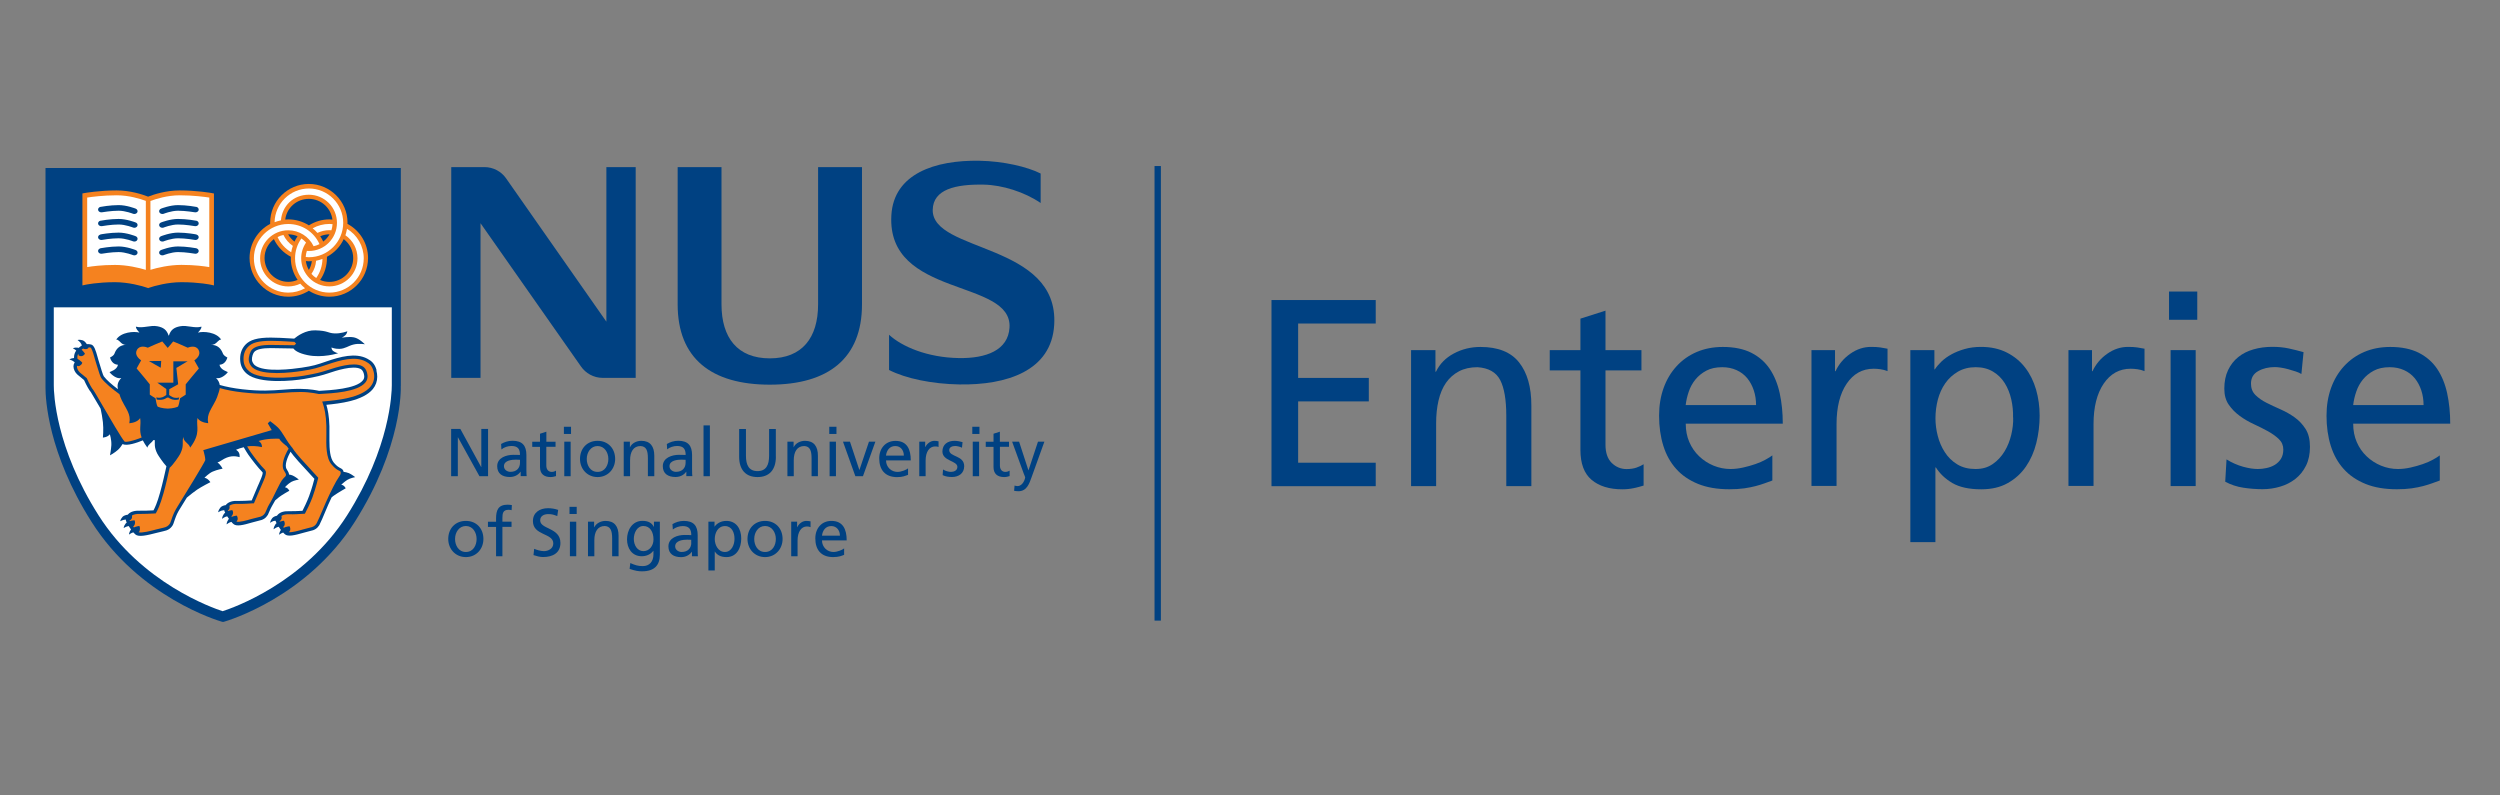 <svg width="286" height="91" viewBox="0 0 286 91" fill="none" xmlns="http://www.w3.org/2000/svg">
<rect x="0" y="0" width="286" height="91" fill="#808080" stroke="none"/>
<g clip-path="url(#clip0_5241_5450)">
<path d="M51.61 49.067H52.661L55.042 53.428H55.062V49.067H55.834V54.479H54.848L52.389 50.028H52.376V54.479H51.61V49.067Z" fill="#004182"/>
<path d="M57.365 51.416C57.657 51.169 58.099 51.02 58.507 51.02C59.24 51.02 59.487 51.364 59.487 52.045C59.202 52.032 58.994 52.032 58.715 52.032C57.962 52.032 56.879 52.344 56.879 53.33C56.879 54.193 57.476 54.569 58.326 54.569C58.994 54.569 59.383 54.206 59.552 53.966H59.565V54.472H60.253C60.233 54.355 60.22 54.154 60.22 53.7V52.065C60.22 50.988 59.766 50.423 58.63 50.423C58.124 50.423 57.69 50.579 57.326 50.793L57.365 51.41M59.487 52.941C59.487 53.531 59.111 53.979 58.391 53.979C58.053 53.979 57.651 53.752 57.651 53.33C57.651 52.642 58.624 52.584 59.026 52.584C59.182 52.584 59.331 52.603 59.487 52.603V52.941Z" fill="#004182"/>
<path d="M63.549 51.111H62.498V53.272C62.498 53.733 62.77 53.986 63.114 53.986C63.341 53.986 63.497 53.908 63.607 53.843V54.466C63.445 54.517 63.218 54.576 62.991 54.576C62.245 54.576 61.777 54.219 61.777 53.428V51.118H60.888V50.534H61.777V49.619L62.504 49.385V50.534H63.555V51.118" fill="#004182"/>
<path d="M64.509 49.645H65.326V48.821H64.509V49.645ZM64.554 54.479H65.281V50.527H64.554V54.479Z" fill="#004182"/>
<path d="M66.352 52.506C66.352 53.635 67.169 54.576 68.363 54.576C69.557 54.576 70.374 53.635 70.374 52.506C70.374 51.306 69.563 50.43 68.363 50.43C67.163 50.43 66.352 51.306 66.352 52.506ZM67.124 52.506C67.124 51.753 67.584 51.027 68.363 51.027C69.142 51.027 69.596 51.753 69.596 52.506C69.596 53.207 69.219 53.985 68.363 53.985C67.507 53.985 67.124 53.207 67.124 52.506Z" fill="#004182"/>
<path d="M71.354 50.527H72.061V51.156H72.074C72.295 50.702 72.82 50.43 73.365 50.43C74.391 50.43 74.851 51.072 74.851 52.13V54.478H74.118V52.428C74.118 51.513 73.923 51.066 73.281 51.027C72.457 51.027 72.081 51.688 72.081 52.655V54.478H71.354V50.527Z" fill="#004182"/>
<path d="M76.311 51.416C76.603 51.169 77.051 51.02 77.453 51.02C78.18 51.02 78.439 51.364 78.439 52.045C78.147 52.032 77.953 52.032 77.661 52.032C76.908 52.032 75.825 52.344 75.825 53.33C75.825 54.193 76.428 54.569 77.278 54.569C77.953 54.569 78.336 54.206 78.504 53.966H78.517V54.472H79.205C79.186 54.355 79.173 54.154 79.173 53.7V52.065C79.173 50.988 78.719 50.423 77.59 50.423C77.09 50.423 76.649 50.579 76.285 50.793L76.324 51.41M78.433 52.941C78.433 53.531 78.05 53.979 77.33 53.979C76.993 53.979 76.59 53.752 76.59 53.33C76.59 52.642 77.564 52.584 77.959 52.584C78.122 52.584 78.277 52.603 78.433 52.603V52.941Z" fill="#004182"/>
<path d="M81.21 48.665H80.483V54.479H81.21V48.665Z" fill="#004182"/>
<path d="M88.762 52.24C88.762 53.758 87.997 54.576 86.66 54.576C85.323 54.576 84.558 53.758 84.558 52.24V49.074H85.337V52.143C85.337 53.181 85.661 53.895 86.66 53.895C87.659 53.895 87.984 53.181 87.984 52.143V49.074H88.756V52.24" fill="#004182"/>
<path d="M90.08 50.527H90.787V51.156H90.8C91.014 50.702 91.546 50.43 92.091 50.43C93.116 50.43 93.57 51.072 93.57 52.13V54.478H92.844V52.428C92.844 51.513 92.642 51.066 92.013 51.027C91.183 51.027 90.806 51.688 90.806 52.655V54.478H90.08V50.527Z" fill="#004182"/>
<path d="M94.868 48.821H95.692V49.645H94.868V48.821ZM94.907 50.527H95.633V54.479H94.907V50.527Z" fill="#004182"/>
<path d="M98.722 54.479H97.853L96.438 50.527H97.236L98.307 53.758H98.32L99.41 50.527H100.143L98.722 54.479Z" fill="#004182"/>
<path d="M103.88 53.583C103.699 53.733 103.141 53.986 102.667 53.986C101.979 53.986 101.363 53.447 101.363 52.669H104.192C104.192 51.39 103.764 50.437 102.446 50.437C101.324 50.437 100.584 51.267 100.584 52.435C100.584 53.726 101.233 54.583 102.635 54.583C103.283 54.583 103.601 54.42 103.88 54.323V53.59M101.356 52.123C101.415 51.617 101.707 51.027 102.42 51.027C103.043 51.027 103.4 51.52 103.4 52.123H101.35H101.356Z" fill="#004182"/>
<path d="M105.158 50.527H105.84V51.137H105.859C106.054 50.728 106.476 50.43 106.891 50.43C107.098 50.43 107.215 50.456 107.371 50.488V51.137C107.241 51.078 107.092 51.072 106.975 51.072C106.32 51.072 105.892 51.688 105.892 52.688V54.478H105.165V50.527" fill="#004182"/>
<path d="M107.877 53.706C108.156 53.895 108.571 53.985 108.779 53.985C109.103 53.985 109.525 53.843 109.525 53.414C109.525 52.694 107.812 52.759 107.812 51.65C107.812 50.832 108.422 50.43 109.201 50.43C109.545 50.43 109.824 50.508 110.116 50.579L110.051 51.221C109.889 51.117 109.46 51.02 109.285 51.02C108.915 51.02 108.591 51.169 108.591 51.494C108.591 52.298 110.304 52.071 110.304 53.33C110.304 54.18 109.635 54.569 108.922 54.569C108.552 54.569 108.176 54.524 107.838 54.355L107.884 53.693" fill="#004182"/>
<path d="M111.231 48.821H112.049V49.645H111.231V48.821ZM111.283 50.527H112.01V54.479H111.283V50.527Z" fill="#004182"/>
<path d="M115.436 51.111H114.391V53.272C114.391 53.733 114.664 53.986 115.008 53.986C115.228 53.986 115.391 53.908 115.501 53.843V54.466C115.332 54.517 115.118 54.576 114.878 54.576C114.125 54.576 113.658 54.219 113.658 53.428V51.118H112.769V50.534H113.658V49.619L114.385 49.385V50.534H115.43V51.118" fill="#004182"/>
<path d="M116.065 55.549C116.156 55.575 116.279 55.608 116.403 55.608C117.052 55.608 117.279 54.712 117.279 54.635C117.279 54.544 117.181 54.349 117.129 54.213L115.786 50.527H116.584L117.649 53.797H117.662L118.745 50.527H119.478L118.025 54.563C117.759 55.316 117.467 56.198 116.513 56.198C116.279 56.198 116.143 56.166 116.013 56.146L116.065 55.556" fill="#004182"/>
<path d="M51.279 61.661C51.279 62.797 52.097 63.731 53.297 63.731C54.497 63.731 55.302 62.79 55.302 61.661C55.302 60.454 54.504 59.591 53.297 59.591C52.09 59.591 51.279 60.454 51.279 61.661ZM52.058 61.661C52.058 60.908 52.512 60.175 53.297 60.175C54.082 60.175 54.523 60.908 54.523 61.661C54.523 62.368 54.147 63.147 53.297 63.147C52.447 63.147 52.058 62.368 52.058 61.661Z" fill="#004182"/>
<path d="M56.749 60.279H55.821V59.689H56.749V59.325C56.749 58.365 56.995 57.736 58.072 57.736C58.254 57.736 58.41 57.762 58.559 57.781L58.527 58.365C58.442 58.339 58.306 58.32 58.176 58.32C57.547 58.32 57.476 58.722 57.476 59.261V59.682H58.52V60.273H57.476V63.634H56.749V60.273" fill="#004182"/>
<path d="M63.756 59.04C63.361 58.891 63.146 58.813 62.731 58.813C62.316 58.813 61.797 58.969 61.797 59.533C61.797 60.571 64.113 60.338 64.113 62.115C64.113 63.264 63.224 63.725 62.134 63.725C61.758 63.725 61.388 63.621 61.031 63.504L61.109 62.784C61.369 62.894 61.836 63.05 62.231 63.05C62.673 63.05 63.296 62.797 63.296 62.167C63.296 60.954 60.966 61.298 60.966 59.611C60.966 58.651 61.725 58.138 62.699 58.138C63.062 58.138 63.484 58.203 63.854 58.333L63.75 59.047" fill="#004182"/>
<path d="M65.151 57.982H65.975V58.8H65.151V57.982ZM65.197 59.682H65.924V63.634H65.197V59.682Z" fill="#004182"/>
<path d="M67.266 59.682H67.967V60.312H67.987C68.201 59.87 68.733 59.591 69.271 59.591C70.303 59.591 70.764 60.227 70.764 61.298V63.64H70.03V61.596C70.03 60.675 69.829 60.221 69.193 60.175C68.363 60.175 67.993 60.844 67.993 61.804V63.634H67.266V59.682Z" fill="#004182"/>
<path d="M75.487 59.682H74.812V60.273H74.799C74.585 59.844 74.196 59.585 73.495 59.585C72.308 59.585 71.731 60.675 71.731 61.694C71.731 62.712 72.288 63.634 73.417 63.634C73.924 63.634 74.43 63.433 74.735 63.017H74.754V63.413C74.754 64.244 74.3 64.763 73.534 64.763C73.002 64.763 72.665 64.659 72.107 64.412L72.029 65.081C72.665 65.301 73.028 65.36 73.45 65.36C74.864 65.36 75.487 64.659 75.487 63.465V59.682ZM73.606 63.05C72.924 63.05 72.509 62.394 72.509 61.648C72.509 60.974 72.872 60.175 73.606 60.175C74.384 60.175 74.76 60.883 74.76 61.707C74.76 62.446 74.287 63.05 73.606 63.05Z" fill="#004182"/>
<path d="M76.96 60.584C77.252 60.344 77.693 60.182 78.102 60.182C78.829 60.182 79.082 60.539 79.082 61.22C78.796 61.2 78.595 61.2 78.303 61.2C77.551 61.2 76.467 61.512 76.467 62.505C76.467 63.361 77.064 63.737 77.92 63.737C78.582 63.737 78.972 63.367 79.147 63.127H79.16V63.64H79.841C79.828 63.523 79.815 63.316 79.815 62.861V61.226C79.815 60.149 79.354 59.591 78.225 59.591C77.726 59.591 77.291 59.747 76.928 59.961L76.973 60.578M79.082 62.102C79.082 62.693 78.699 63.147 77.979 63.147C77.641 63.147 77.239 62.92 77.239 62.505C77.239 61.804 78.212 61.739 78.608 61.739C78.77 61.739 78.92 61.752 79.075 61.752V62.102H79.082Z" fill="#004182"/>
<path d="M81.041 65.262H81.768V63.095H81.781C82.008 63.458 82.404 63.731 83.105 63.731C84.292 63.731 84.798 62.68 84.798 61.596C84.798 60.513 84.234 59.591 83.098 59.591C82.397 59.591 81.95 59.955 81.755 60.24H81.742V59.682H81.041V65.262ZM84.026 61.648C84.032 62.271 83.708 63.147 82.929 63.147C82.151 63.147 81.768 62.329 81.768 61.674C81.768 60.934 82.151 60.182 82.936 60.182C83.721 60.182 84.039 60.941 84.026 61.648Z" fill="#004182"/>
<path d="M85.512 61.661C85.512 62.797 86.329 63.731 87.523 63.731C88.717 63.731 89.528 62.79 89.528 61.661C89.528 60.454 88.723 59.591 87.523 59.591C86.323 59.591 85.512 60.454 85.512 61.661ZM86.284 61.661C86.284 60.908 86.738 60.175 87.523 60.175C88.308 60.175 88.756 60.908 88.756 61.661C88.756 62.368 88.38 63.147 87.523 63.147C86.667 63.147 86.284 62.368 86.284 61.661Z" fill="#004182"/>
<path d="M90.508 59.682H91.189V60.305H91.209C91.403 59.883 91.819 59.591 92.24 59.591C92.454 59.591 92.565 59.617 92.727 59.643V60.305C92.591 60.247 92.441 60.227 92.318 60.227C91.663 60.227 91.241 60.844 91.241 61.843V63.64H90.514V59.689" fill="#004182"/>
<path d="M96.561 62.745C96.38 62.894 95.815 63.147 95.341 63.147C94.654 63.147 94.037 62.602 94.037 61.823H96.86C96.86 60.552 96.432 59.591 95.114 59.591C94.005 59.591 93.272 60.422 93.272 61.596C93.272 62.881 93.921 63.731 95.316 63.731C95.964 63.731 96.289 63.582 96.568 63.471V62.745M94.037 61.278C94.089 60.772 94.394 60.182 95.095 60.182C95.724 60.182 96.088 60.688 96.088 61.278H94.037Z" fill="#004182"/>
<path d="M101.7 38.29C103.18 39.659 106.106 40.905 109.687 40.963C112.815 41.015 115.332 40.075 115.488 37.473C115.825 31.854 101.415 34.105 101.973 24.619C102.245 19.876 106.969 18.3 112.043 18.39C114.794 18.436 117.538 19.085 119.05 19.85V23.224C117.214 21.965 114.657 21.161 112.536 21.122C109.311 21.064 106.748 21.654 106.703 24.009C106.625 28.927 121.159 27.747 120.601 37.155C120.296 42.449 115.138 44.071 109.752 43.98C106.651 43.929 103.621 43.306 101.707 42.326V38.29" fill="#004182"/>
<path d="M88.068 44.006C81.372 44.006 77.524 41.002 77.524 34.819V19.123H82.54V34.819C82.54 38.66 84.383 40.996 88.068 40.996C91.753 40.996 93.59 38.66 93.59 34.819V19.123H98.612V34.819C98.612 41.002 94.757 44.006 88.068 44.006Z" fill="#004182"/>
<path d="M69.369 19.117V36.798L57.871 20.369C57.326 19.61 56.431 19.117 55.425 19.117H51.623V43.228H54.971V25.534L66.455 41.911C66.994 42.696 67.909 43.228 68.941 43.228H72.723V19.117H69.382" fill="#004182"/>
<path d="M45.855 44.175V19.221H5.205V44.383C5.205 45.557 5.458 51.799 10.474 59.702C15.95 68.344 24.995 71.011 25.371 71.121L25.514 71.153L25.65 71.121C26.026 71.011 35.097 68.344 40.586 59.702C46.05 51.085 45.861 44.447 45.848 44.168" fill="#004182"/>
<path d="M39.71 58.949C34.779 66.722 26.61 69.551 25.468 69.921C24.339 69.551 16.197 66.722 11.272 58.949C6.334 51.176 6.153 44.941 6.153 44.091V35.156H44.823V44.078C44.823 44.947 44.642 51.176 39.71 58.949Z" fill="white"/>
<path d="M24.242 22.089C24.171 22.076 22.523 21.784 20.544 21.784C18.986 21.784 17.572 22.251 16.943 22.497C16.326 22.251 14.905 21.784 13.348 21.784C11.376 21.784 9.721 22.076 9.65 22.089L9.429 22.128V32.652L9.754 32.58C9.754 32.58 11.136 32.282 13.153 32.282C14.665 32.282 16.242 32.704 16.858 32.924L16.949 32.963L17.04 32.924C17.663 32.704 19.227 32.282 20.745 32.282C22.769 32.282 24.138 32.574 24.145 32.58L24.476 32.652V22.134L24.249 22.095" fill="#F5821F"/>
<path d="M16.69 22.984C16.06 22.751 14.769 22.342 13.355 22.342C11.823 22.342 10.48 22.523 9.974 22.601V30.556C10.5 30.465 11.635 30.309 13.16 30.309C14.516 30.309 15.885 30.627 16.683 30.874V22.991" fill="white"/>
<path d="M20.563 22.342C19.129 22.342 17.825 22.764 17.209 22.991V30.867C18.007 30.621 19.382 30.303 20.758 30.303C22.283 30.303 23.418 30.465 23.944 30.556V22.601C23.438 22.523 22.088 22.342 20.563 22.342Z" fill="white"/>
<path d="M11.479 23.666C11.285 23.717 11.175 23.899 11.233 24.068C11.298 24.236 11.505 24.327 11.7 24.282C11.707 24.282 12.719 24.107 13.575 24.107C14.354 24.107 15.236 24.457 15.243 24.464C15.431 24.522 15.645 24.438 15.716 24.275C15.788 24.113 15.69 23.925 15.502 23.86C15.457 23.847 14.49 23.464 13.575 23.464C12.602 23.464 11.518 23.659 11.473 23.672" fill="#004182"/>
<path d="M11.479 25.248C11.285 25.3 11.175 25.482 11.233 25.651C11.298 25.82 11.505 25.91 11.7 25.865C11.707 25.865 12.719 25.683 13.575 25.683C14.354 25.683 15.236 26.034 15.243 26.04C15.431 26.105 15.645 26.014 15.716 25.852C15.788 25.683 15.69 25.502 15.502 25.443C15.457 25.43 14.49 25.047 13.575 25.047C12.602 25.047 11.518 25.242 11.473 25.255" fill="#004182"/>
<path d="M11.479 26.832C11.285 26.884 11.175 27.066 11.233 27.228C11.298 27.396 11.505 27.494 11.7 27.442C11.707 27.435 12.719 27.26 13.575 27.26C14.354 27.26 15.236 27.61 15.243 27.617C15.431 27.675 15.645 27.598 15.716 27.429C15.788 27.26 15.69 27.078 15.502 27.014C15.457 27.001 14.49 26.611 13.575 26.611C12.602 26.611 11.518 26.806 11.473 26.825" fill="#004182"/>
<path d="M11.479 28.409C11.285 28.46 11.175 28.642 11.233 28.804C11.298 28.973 11.505 29.07 11.7 29.018C11.707 29.018 12.719 28.837 13.575 28.837C14.354 28.837 15.236 29.194 15.243 29.194C15.431 29.258 15.645 29.174 15.716 29.012C15.788 28.843 15.69 28.662 15.502 28.597C15.457 28.584 14.49 28.194 13.575 28.194C12.602 28.194 11.518 28.395 11.473 28.402" fill="#004182"/>
<path d="M22.471 23.666C22.666 23.717 22.776 23.899 22.718 24.068C22.653 24.236 22.451 24.327 22.257 24.282C22.244 24.282 21.232 24.107 20.369 24.107C19.59 24.107 18.714 24.457 18.708 24.464C18.513 24.522 18.299 24.438 18.227 24.275C18.156 24.113 18.253 23.925 18.442 23.86C18.487 23.847 19.454 23.464 20.369 23.464C21.348 23.464 22.425 23.659 22.471 23.672" fill="#004182"/>
<path d="M22.471 25.248C22.666 25.3 22.776 25.482 22.718 25.651C22.653 25.82 22.451 25.91 22.257 25.865C22.244 25.865 21.232 25.683 20.369 25.683C19.59 25.683 18.714 26.034 18.708 26.04C18.513 26.105 18.299 26.014 18.227 25.852C18.156 25.683 18.253 25.502 18.442 25.443C18.487 25.43 19.454 25.047 20.369 25.047C21.348 25.047 22.425 25.242 22.471 25.255" fill="#004182"/>
<path d="M22.471 26.832C22.666 26.884 22.776 27.066 22.718 27.228C22.653 27.396 22.451 27.494 22.257 27.442C22.244 27.435 21.232 27.26 20.369 27.26C19.59 27.26 18.714 27.61 18.708 27.617C18.513 27.675 18.299 27.598 18.227 27.429C18.156 27.26 18.253 27.078 18.442 27.014C18.487 27.001 19.454 26.611 20.369 26.611C21.348 26.611 22.425 26.806 22.471 26.825" fill="#004182"/>
<path d="M22.471 28.409C22.666 28.46 22.776 28.642 22.718 28.804C22.653 28.973 22.451 29.07 22.257 29.018C22.244 29.018 21.232 28.837 20.369 28.837C19.59 28.837 18.714 29.194 18.708 29.194C18.513 29.258 18.299 29.174 18.227 29.012C18.156 28.843 18.253 28.662 18.442 28.597C18.487 28.584 19.454 28.194 20.369 28.194C21.348 28.194 22.425 28.395 22.471 28.402" fill="#004182"/>
<path d="M43.078 42.339C42.877 41.612 42.507 41.288 42.02 41.035C40.671 40.315 38.912 40.814 37.368 41.34C36.2 41.742 35.85 41.859 34.526 42.06C33.534 42.209 30.192 42.644 29.141 41.775C28.992 41.651 28.836 41.372 28.823 41.197C28.791 40.827 28.959 40.399 29.083 40.263C29.355 39.964 29.971 39.822 30.984 39.822L33.559 39.867C33.722 40.081 34.137 40.412 35.182 40.626C36.856 40.989 38.685 40.412 38.685 40.412C38.685 40.412 38.387 40.354 38.127 40.159C37.9 39.997 37.926 39.75 37.926 39.75C37.926 39.75 38.289 39.925 38.828 39.912C39.496 39.893 39.808 39.575 40.424 39.419C41.047 39.257 41.741 39.387 41.741 39.387C41.741 39.387 41.112 38.718 40.489 38.595C39.86 38.478 39.081 38.641 39.081 38.641C39.081 38.641 39.276 38.556 39.516 38.342C39.697 38.173 39.736 37.895 39.736 37.895C39.736 37.895 38.99 38.187 38.238 38.141C37.478 38.102 37.537 37.83 36.071 37.791C34.961 37.758 34.04 38.42 33.657 38.738C32.469 38.66 31.535 38.621 30.977 38.621C29.465 38.621 28.596 38.868 28.057 39.452C27.616 39.938 27.415 40.561 27.486 41.314C27.538 41.904 27.798 42.397 28.265 42.78C29.68 43.942 33.462 43.585 34.805 43.351C36.304 43.085 36.745 42.968 37.621 42.683L37.673 42.663C38.342 42.436 40.392 41.755 41.248 42.209C41.423 42.3 41.54 42.475 41.618 42.741C41.644 42.858 41.67 42.968 41.67 43.066C41.67 43.247 41.618 43.39 41.501 43.526C40.723 44.487 37.783 44.642 36.505 44.714C36.369 44.681 35.513 44.493 34.384 44.487C33.624 44.48 32.982 44.526 32.32 44.584C31.094 44.675 29.829 44.772 27.72 44.532C26.74 44.422 25.825 44.24 25.138 44.039C25.105 43.773 24.982 43.526 24.722 43.241C25.229 43.403 25.884 42.845 26.066 42.566C26.066 42.54 25.17 42.3 25.118 41.723C25.118 41.71 25.754 41.775 26.014 40.905C25.384 40.561 25.579 40.438 25.274 40.01C25.014 39.627 24.619 39.445 24.138 39.458C24.333 39.432 24.346 39.458 24.567 39.354C24.833 39.212 25.034 38.829 25.3 38.848C24.748 37.985 23.269 37.875 22.646 38.05C22.808 37.862 23.048 37.635 23.048 37.369C22.231 37.596 21.426 37.168 20.609 37.324C19.921 37.453 19.532 37.726 19.324 38.381H19.285C19.071 37.726 18.682 37.453 18 37.324C17.176 37.168 16.365 37.596 15.548 37.369C15.548 37.635 15.801 37.862 15.95 38.05C15.34 37.875 13.854 37.985 13.296 38.848C13.575 38.829 13.764 39.212 14.036 39.354C14.283 39.478 14.328 39.452 14.458 39.458C13.978 39.445 13.595 39.633 13.322 40.01C13.017 40.444 13.219 40.568 12.583 40.905C12.842 41.775 13.485 41.71 13.485 41.723C13.433 42.307 12.537 42.547 12.531 42.566C12.719 42.845 13.374 43.403 13.874 43.241C13.459 43.695 13.394 44.052 13.485 44.519C12.836 44.032 12.206 43.494 11.869 43.046C11.785 42.929 11.532 42.093 11.369 41.547L11.233 41.1L11.168 40.86C10.961 40.12 10.779 39.497 10.428 39.413C10.247 39.367 10.078 39.354 9.929 39.367C9.812 39.186 9.65 38.998 9.455 38.933C9.066 38.816 8.878 38.9 8.878 38.9C8.878 38.9 9.196 39.121 9.3 39.354C9.332 39.419 9.345 39.471 9.364 39.523C9.293 39.569 9.235 39.607 9.176 39.653L9.15 39.672C9.111 39.705 9.053 39.75 8.995 39.802C8.969 39.789 8.943 39.783 8.917 39.776C8.508 39.724 8.339 39.847 8.339 39.847C8.339 39.847 8.553 39.951 8.722 40.101C8.586 40.295 8.469 40.548 8.469 40.86C8.469 40.892 8.469 40.925 8.469 40.957C8.086 40.989 7.937 41.126 7.937 41.126C7.937 41.126 8.313 41.23 8.495 41.405C8.514 41.431 8.534 41.45 8.553 41.47C8.534 41.489 8.521 41.502 8.521 41.502C8.443 41.632 8.404 41.768 8.404 41.911C8.404 42.248 8.592 42.618 8.858 42.852C8.858 42.852 9.546 43.429 9.617 43.481C9.896 44.097 10.195 44.636 10.396 44.863C10.454 44.941 10.883 45.674 11.33 46.446C11.395 46.55 11.46 46.654 11.512 46.758C11.616 47.231 11.72 47.822 11.772 48.289C11.863 49.126 11.772 50.06 11.772 50.06C11.772 50.06 12.31 50.028 12.563 49.684C12.563 49.677 12.764 50.261 12.738 50.923C12.712 51.41 12.583 52.091 12.583 52.091C12.583 52.091 13.108 51.812 13.504 51.455C13.705 51.273 13.913 50.988 14.03 50.793C14.471 51.072 15.717 50.638 16.339 50.378C16.463 50.625 16.631 50.897 16.858 51.209C16.949 50.839 17.358 50.651 17.54 50.352H17.709C17.728 50.761 17.611 51.144 18 51.909C18.111 52.123 18.649 52.928 19.039 53.343C18.889 54.031 18.604 55.303 18.318 56.334C17.988 57.522 17.715 58.106 17.559 58.385C17.118 58.411 16.3 58.437 16.041 58.424C15.418 58.398 14.957 58.521 14.678 58.813C14.652 58.833 14.639 58.858 14.627 58.878C14.406 58.91 14.159 58.982 14.023 59.124C13.757 59.429 13.751 59.63 13.751 59.63C13.751 59.63 14.095 59.442 14.348 59.442H14.399V59.501C14.399 59.559 14.438 59.657 14.497 59.773C14.451 59.806 14.419 59.838 14.386 59.877C14.133 60.202 14.153 60.409 14.153 60.409C14.153 60.409 14.471 60.202 14.73 60.182C14.802 60.312 14.893 60.435 14.99 60.565C14.983 60.578 14.97 60.591 14.957 60.61C14.737 60.948 14.763 61.155 14.763 61.155C14.763 61.155 15.016 60.961 15.249 60.902C15.327 60.987 15.412 61.071 15.489 61.142C15.866 61.467 16.787 61.253 17.962 60.948L18.688 60.773C19.201 60.675 19.519 60.474 19.759 60.085C19.817 59.994 19.863 59.845 19.941 59.611L20.012 59.403C20.174 58.949 20.297 58.657 20.622 58.145C20.635 58.125 20.946 57.619 21.374 56.925C21.757 56.607 22.218 56.237 22.549 56.017C23.055 55.673 24.067 55.16 24.067 55.16C24.067 55.16 23.795 54.719 23.392 54.66C23.386 54.66 23.905 54.128 24.34 53.947C24.833 53.733 25.462 53.616 25.462 53.616C25.462 53.616 25.235 53.142 24.878 52.909C25.034 52.863 25.17 52.779 25.339 52.669C26.189 52.111 26.812 52.13 27.415 52.299C27.434 51.909 27.337 51.676 27.006 51.449C27.292 51.338 27.577 51.228 27.882 51.163C28.077 51.494 28.297 51.864 28.401 52.007C28.843 52.63 29.504 53.486 30.036 54.031C30.043 54.038 30.056 54.063 30.056 54.102C30.056 54.323 29.783 54.946 29.628 55.303L29.491 55.608C29.491 55.608 28.953 56.873 28.797 57.249C28.479 57.269 27.571 57.321 27.253 57.308C26.649 57.269 26.202 57.398 25.916 57.678C25.884 57.717 25.858 57.749 25.825 57.788C25.598 57.814 25.332 57.905 25.203 58.08C24.95 58.398 24.962 58.605 24.962 58.605C24.962 58.605 25.287 58.391 25.54 58.378C25.579 58.372 25.618 58.372 25.657 58.378C25.663 58.45 25.702 58.541 25.761 58.657C25.696 58.703 25.644 58.748 25.605 58.806C25.384 59.15 25.41 59.352 25.41 59.352C25.41 59.352 25.722 59.105 25.975 59.072C25.981 59.072 25.994 59.072 25.994 59.072C26.059 59.163 26.124 59.261 26.189 59.352C26.163 59.377 26.143 59.403 26.124 59.436C25.897 59.773 25.929 59.987 25.929 59.987C25.929 59.987 26.221 59.747 26.474 59.702C26.546 59.799 26.623 59.877 26.701 59.942C27.052 60.26 27.824 60.072 28.855 59.767L29.595 59.572C30.095 59.481 30.406 59.28 30.64 58.904L30.828 58.482C30.925 58.268 31.023 58.028 31.107 57.905C31.23 57.71 31.347 57.496 31.483 57.243C31.658 57.094 31.814 56.957 31.931 56.867C32.262 56.607 33.099 56.14 33.099 56.14C33.099 56.14 32.937 55.783 32.593 55.744C32.593 55.744 32.924 55.361 33.326 55.128C33.624 54.959 34.189 54.862 34.189 54.862C34.189 54.862 33.793 54.537 33.488 54.401C33.371 54.343 33.216 54.31 33.066 54.284C33.053 54.115 32.963 53.921 32.794 53.668C32.495 53.207 32.93 52.234 33.235 51.676C33.391 51.896 33.67 52.26 34.137 52.779C34.137 52.779 35.629 54.414 35.967 54.777C35.902 55.043 35.688 55.861 35.357 56.763C35.117 57.411 34.773 58.099 34.604 58.437C34.241 58.456 33.423 58.495 33.125 58.482C32.521 58.45 32.074 58.579 31.795 58.865C31.749 58.91 31.717 58.956 31.678 59.001C31.477 59.04 31.25 59.137 31.139 59.28C30.886 59.611 30.906 59.819 30.906 59.819C30.906 59.819 31.152 59.585 31.483 59.579H31.529C31.542 59.644 31.581 59.747 31.639 59.851C31.581 59.89 31.529 59.942 31.496 60.007C31.276 60.351 31.302 60.552 31.302 60.552C31.302 60.552 31.6 60.312 31.86 60.266H31.886C31.963 60.383 32.048 60.506 32.132 60.623C31.905 60.961 31.937 61.175 31.937 61.175C31.937 61.175 32.164 60.993 32.392 60.922C32.456 60.993 32.528 61.058 32.58 61.11C32.937 61.428 33.702 61.24 34.747 60.941L35.48 60.746C35.98 60.656 36.291 60.455 36.525 60.085C36.622 59.922 37.089 58.858 37.206 58.547C37.433 57.989 37.686 57.431 37.933 56.905C38.056 56.802 38.173 56.704 38.27 56.646C38.672 56.36 39.548 55.861 39.548 55.861C39.548 55.861 39.373 55.478 39.036 55.459C39.036 55.459 39.38 55.121 39.73 54.901C40.054 54.693 40.632 54.583 40.632 54.583C40.632 54.583 40.21 54.252 39.912 54.128C39.736 54.05 39.483 54.005 39.308 53.979C39.256 53.733 39.133 53.648 38.945 53.551C38.783 53.467 38.549 53.35 38.199 52.941C37.751 52.409 37.686 51.397 37.686 50.391V48.763C37.66 47.621 37.492 46.829 37.336 46.31C38.815 46.167 41.54 45.869 42.656 44.506C42.987 44.097 43.156 43.617 43.156 43.098C43.156 42.865 43.123 42.624 43.059 42.378" fill="#004182"/>
<path d="M20.174 42.092C20.174 42.151 20.382 43.961 20.382 43.961C20.382 43.961 19.408 44.493 19.363 44.525C19.363 44.577 19.35 45.148 19.35 45.187C19.395 45.22 19.571 45.356 19.752 45.434C20.077 45.577 20.414 45.492 20.421 45.486L20.505 45.466L20.433 45.719H20.401C20.401 45.719 20.018 45.791 19.713 45.7C19.447 45.615 19.305 45.512 19.279 45.486H19.11C19.077 45.512 18.928 45.622 18.669 45.7C18.357 45.784 17.987 45.719 17.974 45.719H17.942L17.871 45.46L17.955 45.479C17.955 45.479 18.286 45.563 18.623 45.427C18.805 45.349 18.987 45.213 19.026 45.181C19.026 45.135 19.026 44.551 19.026 44.506C18.987 44.48 17.994 43.779 17.994 43.779C17.994 43.779 19.739 43.779 19.83 43.779V41.333H21.284L21.465 41.32C21.465 41.32 20.219 42.06 20.174 42.092ZM17.04 41.307L18.39 41.294H18.442L18.39 42.073L17.04 41.307ZM22.231 41.229C22.471 41.061 23.022 40.6 22.724 40.042C22.413 39.452 21.692 39.691 21.472 39.776C21.439 39.75 19.837 39.056 19.811 39.062C19.83 39.056 19.188 39.802 19.188 39.802C19.188 39.802 18.552 39.049 18.565 39.062C18.545 39.056 16.943 39.75 16.91 39.776C16.696 39.685 15.976 39.452 15.658 40.042C15.36 40.6 15.918 41.061 16.145 41.229C16.145 41.229 15.619 42.164 15.632 42.151C15.639 42.138 17.144 43.967 17.137 43.967C17.144 43.967 17.137 45.148 17.137 45.148C17.137 45.148 17.734 45.544 17.786 45.563C17.877 46.011 17.903 46.238 18.013 46.491C18.046 46.563 18.617 46.731 19.175 46.744H19.214C19.778 46.731 20.343 46.569 20.375 46.491C20.485 46.245 20.511 46.011 20.602 45.563C20.648 45.544 21.245 45.148 21.245 45.148V43.967C21.245 43.967 22.737 42.138 22.75 42.151C22.756 42.157 22.237 41.236 22.237 41.236L22.231 41.229Z" fill="#F5821F"/>
<path d="M32.417 54.731C32.619 54.543 32.716 54.453 32.716 54.323C32.716 54.212 32.645 54.076 32.502 53.849C32.385 53.674 32.346 53.466 32.346 53.246C32.346 52.519 32.826 51.637 33.021 51.325C32.969 51.254 32.891 51.15 32.794 51.027C32.742 50.988 32.696 50.955 32.67 50.942C32.547 50.845 32.229 50.585 32.028 50.326C32.002 50.287 31.97 50.235 31.95 50.19C31.535 50.183 30.575 50.144 29.582 50.449C29.881 50.624 29.965 50.852 29.971 51.15C29.323 51.007 28.771 51.001 28.271 51.066C28.447 51.364 28.622 51.656 28.713 51.773C29.141 52.383 29.783 53.226 30.309 53.739C30.38 53.83 30.425 53.933 30.425 54.07C30.425 54.394 30.224 54.848 29.971 55.426L29.835 55.737L29.05 57.58H28.933C28.881 57.593 27.642 57.664 27.233 57.645C26.792 57.619 26.455 57.697 26.241 57.859C26.267 57.937 26.286 58.053 26.253 58.157C26.215 58.294 26.124 58.365 26.059 58.404C26.072 58.417 26.072 58.443 26.091 58.456C26.331 58.378 26.571 58.358 26.571 58.358C26.571 58.358 26.708 58.534 26.649 58.761C26.61 58.929 26.532 59.014 26.468 59.059C26.481 59.079 26.5 59.111 26.52 59.124C26.792 59.014 27.09 58.988 27.09 58.988C27.09 58.988 27.233 59.202 27.188 59.429C27.155 59.559 27.097 59.624 27.045 59.669C27.369 59.779 28.232 59.526 28.765 59.371L29.537 59.176C29.939 59.105 30.16 58.962 30.328 58.683L30.503 58.307C30.601 58.08 30.704 57.826 30.808 57.677C31.042 57.307 31.314 56.749 31.567 56.224C31.905 55.536 32.203 54.933 32.417 54.738" fill="#F5821F"/>
<path d="M17.637 49.963V49.982H17.643C17.643 49.982 17.637 49.976 17.637 49.963Z" fill="#F5821F"/>
<path d="M16.035 47.828C15.794 48.185 15.36 48.36 14.795 48.425C14.899 47.873 14.808 47.478 14.601 47.036C14.419 46.647 13.926 45.875 13.777 45.434C13.738 45.304 13.692 45.2 13.66 45.09C12.875 44.519 12.018 43.825 11.59 43.254C11.486 43.124 11.33 42.631 11.025 41.638L10.889 41.19L10.818 40.944C10.617 40.211 10.461 39.815 10.357 39.763C10.279 39.743 10.214 39.737 10.143 39.73C10.143 39.73 10.111 39.958 9.728 39.938C9.643 39.938 9.566 39.906 9.514 39.873C9.475 39.893 9.449 39.912 9.416 39.938L9.39 39.958C9.39 39.958 9.351 39.99 9.338 40.01C9.559 40.204 9.715 40.457 9.715 40.457C9.715 40.457 9.63 40.691 9.345 40.743C9.137 40.782 8.982 40.639 8.982 40.639C8.982 40.639 8.982 40.561 8.949 40.464C8.865 40.632 8.819 40.827 8.871 41.061C9.163 41.21 9.41 41.482 9.41 41.482C9.41 41.482 9.403 41.696 9.105 41.852C8.988 41.911 8.871 41.878 8.806 41.846C8.768 42.06 8.891 42.378 9.118 42.598L9.929 43.267L9.948 43.306C10.201 43.889 10.506 44.434 10.682 44.629C10.746 44.707 10.986 45.116 11.661 46.277C12.55 47.809 13.9 50.125 14.244 50.508C14.38 50.631 15.288 50.423 16.203 50.053C15.879 49.158 16.164 48.606 16.035 47.841" fill="#F5821F"/>
<path d="M42.721 42.436C42.552 41.833 42.273 41.593 41.845 41.359C40.632 40.71 38.958 41.19 37.485 41.69C36.233 42.112 35.889 42.228 34.585 42.43C33.261 42.637 30.049 43.007 28.907 42.06C28.674 41.872 28.479 41.508 28.46 41.229C28.427 40.775 28.615 40.23 28.816 40.009C29.167 39.627 29.835 39.458 30.99 39.458C30.99 39.458 32.722 39.49 33.676 39.497L33.877 39.315L33.683 39.108C32.482 39.03 31.548 38.991 31.003 38.991C29.602 38.991 28.816 39.198 28.356 39.698C27.979 40.1 27.817 40.632 27.869 41.281C27.908 41.768 28.129 42.17 28.518 42.488C29.718 43.481 33.242 43.247 34.76 42.981C36.233 42.721 36.667 42.605 37.517 42.326L37.569 42.313C38.361 42.053 40.437 41.359 41.436 41.885C41.709 42.021 41.891 42.274 41.988 42.637C42.111 43.085 42.046 43.448 41.8 43.753C40.911 44.843 38.056 44.999 36.518 45.077H36.46C36.46 45.077 35.558 44.85 34.396 44.843C33.657 44.843 33.027 44.889 32.366 44.941C31.126 45.031 29.835 45.129 27.694 44.882C26.747 44.778 25.845 44.603 25.144 44.395C25.099 44.688 24.982 45.012 24.839 45.427C24.696 45.862 24.197 46.634 24.015 47.03C23.807 47.471 23.71 47.86 23.82 48.418C23.256 48.353 22.821 48.178 22.588 47.821C22.419 48.879 23.016 49.515 21.757 51.208C21.634 50.696 20.927 50.54 20.991 49.956C20.764 50.559 21.121 50.91 20.622 51.909C20.498 52.162 19.791 53.2 19.408 53.512C19.253 54.219 18.987 55.432 18.701 56.438C18.318 57.8 18.007 58.41 17.858 58.657L17.806 58.741H17.708C17.306 58.767 16.359 58.8 16.054 58.793C15.639 58.774 15.308 58.839 15.094 58.975C15.113 59.079 15.12 59.221 15.061 59.332C14.983 59.462 14.879 59.52 14.821 59.533C14.828 59.559 14.841 59.585 14.854 59.611C15.126 59.533 15.399 59.526 15.399 59.526C15.399 59.526 15.509 59.76 15.399 60.032C15.347 60.149 15.282 60.195 15.236 60.227C15.262 60.26 15.288 60.305 15.314 60.337C15.6 60.214 15.937 60.169 15.937 60.169C15.937 60.169 16.067 60.344 15.982 60.694C15.957 60.805 15.898 60.856 15.846 60.889C16.223 61.006 17.293 60.727 17.884 60.565L18.643 60.383C19.052 60.305 19.285 60.156 19.46 59.864C19.493 59.805 19.558 59.617 19.61 59.462L19.681 59.247C19.849 58.78 19.992 58.456 20.33 57.911C21.108 56.672 23.392 52.941 23.483 52.642V52.584C23.483 52.383 23.386 51.948 23.308 51.669L23.256 51.494C23.256 51.494 30.659 49.333 31.087 49.203C30.938 48.944 30.633 48.425 30.633 48.425L30.899 48.178C30.899 48.178 31.496 48.613 31.808 48.918C32.08 49.19 32.346 49.619 32.625 50.066L32.768 50.3C33.086 50.806 33.397 51.176 33.397 51.182H33.41L33.423 51.202C33.423 51.202 33.67 51.643 34.448 52.506L36.408 54.654L36.388 54.745C36.388 54.745 36.148 55.763 35.752 56.866C35.48 57.599 35.084 58.378 34.922 58.683L34.87 58.774H34.773C34.39 58.8 33.482 58.858 33.144 58.832C32.729 58.813 32.404 58.877 32.197 59.02C32.223 59.118 32.249 59.267 32.19 59.39C32.132 59.52 32.035 59.591 31.976 59.624C31.989 59.63 32.002 59.656 32.009 59.676C32.249 59.598 32.482 59.572 32.482 59.572C32.482 59.572 32.612 59.766 32.567 60.007C32.534 60.169 32.456 60.247 32.392 60.279C32.417 60.312 32.437 60.344 32.463 60.376C32.748 60.24 33.118 60.201 33.118 60.201C33.118 60.201 33.248 60.37 33.203 60.629C33.183 60.753 33.099 60.831 33.034 60.882C33.417 60.928 34.176 60.707 34.669 60.565L35.435 60.363C35.83 60.292 36.057 60.156 36.226 59.864C36.304 59.74 36.726 58.767 36.888 58.384C37.355 57.242 38.036 55.809 38.478 55.036L38.724 54.647C38.867 54.426 38.997 54.238 38.977 54.109C38.971 53.933 38.958 53.927 38.795 53.849C38.607 53.758 38.328 53.609 37.939 53.142C37.29 52.396 37.31 50.949 37.336 49.684V48.73C37.303 47.471 37.102 46.641 36.933 46.16L36.862 45.933L37.096 45.914C38.465 45.791 41.319 45.538 42.39 44.227C42.799 43.727 42.909 43.104 42.721 42.423" fill="#F5821F"/>
<path d="M35.337 27.714C35.493 27.928 35.629 28.156 35.739 28.409C35.603 28.422 35.473 28.435 35.337 28.435C35.201 28.435 35.071 28.422 34.941 28.409C35.039 28.156 35.175 27.928 35.337 27.714Z" fill="white"/>
<path d="M33.683 27.636C33.391 27.409 33.144 27.13 32.963 26.806H32.976C33.352 26.806 33.709 26.884 34.04 27.026C33.903 27.221 33.793 27.428 33.683 27.643M31.334 27.357C31.743 28.227 32.418 28.927 33.274 29.375C33.274 29.427 33.268 29.472 33.268 29.518C33.268 30.446 33.559 31.308 34.046 32.016C33.709 32.165 33.358 32.243 32.982 32.243C31.477 32.243 30.264 31.017 30.264 29.518C30.264 28.635 30.685 27.85 31.34 27.351M37.686 26.806H37.699C37.517 27.13 37.271 27.409 36.979 27.636C36.875 27.422 36.765 27.214 36.635 27.026C36.966 26.884 37.323 26.806 37.693 26.806M32.976 25.099C32.859 25.099 32.748 25.106 32.632 25.119C32.8 23.769 33.936 22.75 35.331 22.75C36.726 22.75 37.861 23.788 38.03 25.125L37.686 25.099C36.843 25.099 36.045 25.339 35.337 25.78C34.65 25.346 33.839 25.099 32.976 25.099ZM37.394 29.381C38.238 28.934 38.919 28.227 39.321 27.357C40.002 27.87 40.405 28.655 40.405 29.524C40.405 31.023 39.185 32.249 37.686 32.249C37.31 32.249 36.947 32.172 36.622 32.029C37.135 31.289 37.401 30.433 37.401 29.524V29.381H37.394ZM34.993 29.868L35.337 29.894C35.448 29.894 35.558 29.888 35.675 29.875C35.629 30.232 35.513 30.575 35.337 30.887C35.162 30.582 35.039 30.238 34.993 29.868ZM39.749 25.612C39.749 25.56 39.756 25.514 39.756 25.469C39.756 23.029 37.764 21.044 35.331 21.044C32.898 21.044 30.906 23.029 30.906 25.469V25.612C29.511 26.358 28.55 27.824 28.55 29.518C28.55 31.957 30.536 33.943 32.976 33.943C33.819 33.943 34.624 33.709 35.331 33.261C36.019 33.69 36.817 33.943 37.686 33.943C40.126 33.943 42.105 31.957 42.105 29.518C42.105 27.883 41.183 26.364 39.749 25.612Z" fill="#F5821F"/>
<path d="M36.168 29.829C36.421 29.777 36.661 29.706 36.888 29.622C36.875 30.413 36.628 31.166 36.174 31.808C35.973 31.672 35.791 31.516 35.629 31.334C35.941 30.887 36.122 30.368 36.161 29.829" fill="white"/>
<path d="M35.337 21.563C37.504 21.563 39.263 23.328 39.263 25.495C39.263 27.662 37.504 29.427 35.337 29.427L34.974 29.401C34.987 29.161 35.026 28.927 35.104 28.7L35.337 28.713C37.115 28.713 38.549 27.273 38.549 25.495C38.549 23.717 37.115 22.277 35.337 22.277C33.559 22.277 32.281 23.548 32.139 25.209C31.892 25.261 31.645 25.333 31.412 25.417C31.457 23.289 33.203 21.563 35.344 21.563" fill="white"/>
<path d="M37.686 25.619L38.043 25.645C38.03 25.885 37.984 26.118 37.913 26.345L37.686 26.332C37.206 26.332 36.745 26.443 36.31 26.644C36.148 26.456 35.967 26.274 35.765 26.118C36.349 25.794 37.011 25.619 37.686 25.619Z" fill="white"/>
<path d="M32.975 33.476C30.815 33.476 29.044 31.718 29.044 29.55C29.044 27.383 30.808 25.625 32.975 25.625C34.533 25.625 35.915 26.52 36.55 27.928C36.343 28.039 36.109 28.116 35.876 28.168C35.344 27.059 34.221 26.345 32.975 26.345C31.204 26.345 29.757 27.786 29.757 29.557C29.757 31.328 31.204 32.769 32.975 32.769C33.456 32.769 33.923 32.658 34.351 32.457C34.526 32.645 34.701 32.821 34.896 32.976C34.312 33.301 33.65 33.476 32.975 33.476Z" fill="white"/>
<path d="M32.424 26.877C32.664 27.377 33.04 27.818 33.501 28.129C33.41 28.369 33.358 28.616 33.313 28.862C32.632 28.454 32.08 27.844 31.756 27.117C31.97 27.007 32.19 26.922 32.424 26.877Z" fill="white"/>
<path d="M37.686 33.476C35.519 33.476 33.754 31.717 33.754 29.55C33.754 28.726 34.007 27.941 34.481 27.279C34.675 27.416 34.857 27.571 35.013 27.753C34.65 28.285 34.455 28.901 34.455 29.55C34.455 31.322 35.902 32.762 37.68 32.762C39.457 32.762 40.898 31.322 40.898 29.55C40.898 28.48 40.379 27.513 39.516 26.916C39.594 26.682 39.652 26.429 39.697 26.176C40.872 26.877 41.612 28.168 41.612 29.55C41.612 31.717 39.853 33.476 37.686 33.476Z" fill="white"/>
<path d="M132.805 18.994H132.079V70.998H132.805V18.994Z" fill="#004182"/>
<path d="M145.458 34.325H157.383V37.011H148.507V43.234H156.592V45.92H148.507V52.934H157.383V55.62H145.458V34.332V34.325Z" fill="#004182"/>
<path d="M161.439 40.055H164.216V42.527H164.274C164.702 41.631 165.383 40.937 166.318 40.438C167.252 39.938 168.271 39.691 169.367 39.691C171.379 39.691 172.852 40.282 173.786 41.463C174.72 42.644 175.187 44.279 175.187 46.374V55.614H172.319V47.562C172.319 45.732 172.086 44.37 171.619 43.474C171.152 42.579 170.289 42.092 169.023 42.008C168.212 42.008 167.505 42.163 166.902 42.481C166.305 42.799 165.812 43.234 165.422 43.792C165.033 44.35 164.754 45.025 164.566 45.823C164.384 46.614 164.293 47.477 164.293 48.418V55.614H161.426V40.061L161.439 40.055Z" fill="#004182"/>
<path d="M187.781 42.377H183.668V50.883C183.668 51.798 183.908 52.493 184.381 52.96C184.861 53.427 185.426 53.661 186.075 53.661C186.522 53.661 186.905 53.602 187.217 53.492C187.535 53.382 187.801 53.252 188.028 53.109V55.549C187.703 55.653 187.334 55.75 186.912 55.841C186.497 55.931 186.055 55.977 185.588 55.977C184.102 55.977 182.934 55.614 182.078 54.893C181.221 54.173 180.8 53.025 180.8 51.461V42.371H177.29V40.054H180.8V36.453L183.668 35.539V40.054H187.781V42.371V42.377Z" fill="#004182"/>
<path d="M202.757 54.971C202.471 55.075 202.179 55.179 201.874 55.289C201.569 55.4 201.225 55.51 200.849 55.607C200.473 55.705 200.038 55.795 199.538 55.867C199.039 55.938 198.474 55.971 197.845 55.971C196.463 55.971 195.269 55.77 194.263 55.361C193.258 54.952 192.421 54.388 191.765 53.654C191.103 52.921 190.61 52.039 190.286 51.001C189.962 49.962 189.799 48.814 189.799 47.555C189.799 46.394 189.975 45.336 190.318 44.383C190.662 43.429 191.155 42.598 191.798 41.897C192.44 41.197 193.206 40.652 194.101 40.269C194.996 39.886 195.989 39.691 197.092 39.691C198.39 39.691 199.48 39.919 200.356 40.36C201.232 40.807 201.933 41.424 202.458 42.202C202.984 42.987 203.366 43.915 203.6 44.992C203.834 46.069 203.95 47.231 203.95 48.47H192.849C192.849 49.242 192.985 49.943 193.258 50.572C193.53 51.202 193.906 51.747 194.387 52.201C194.867 52.662 195.412 53.012 196.035 53.272C196.658 53.525 197.3 53.654 197.968 53.654C198.435 53.654 198.915 53.596 199.415 53.486C199.915 53.375 200.382 53.239 200.817 53.09C201.251 52.941 201.641 52.772 201.978 52.584C202.315 52.396 202.575 52.24 202.757 52.097V54.965V54.971ZM200.894 46.342C200.894 45.752 200.81 45.194 200.635 44.661C200.46 44.136 200.213 43.669 199.889 43.273C199.564 42.877 199.156 42.566 198.669 42.345C198.182 42.124 197.631 42.008 197.021 42.008C196.307 42.008 195.704 42.138 195.204 42.404C194.705 42.67 194.289 43.007 193.952 43.422C193.614 43.837 193.361 44.305 193.193 44.811C193.018 45.317 192.901 45.829 192.842 46.336H200.894V46.342Z" fill="#004182"/>
<path d="M207.24 40.054H209.926V42.462H209.984C210.367 41.651 210.932 40.982 211.678 40.463C212.418 39.944 213.209 39.685 214.04 39.685C214.468 39.685 214.812 39.704 215.078 39.743C215.344 39.782 215.629 39.834 215.934 39.892V42.455C215.668 42.351 215.402 42.28 215.123 42.241C214.851 42.202 214.591 42.183 214.345 42.183C213.066 42.183 212.035 42.754 211.263 43.889C210.491 45.025 210.101 46.575 210.101 48.522V55.594H207.233V40.041L207.24 40.054Z" fill="#004182"/>
<path d="M218.549 40.054H221.294V42.248H221.352C221.534 41.962 221.787 41.67 222.098 41.365C222.416 41.06 222.793 40.788 223.24 40.541C223.688 40.294 224.188 40.093 224.752 39.931C225.31 39.769 225.939 39.685 226.627 39.685C227.743 39.685 228.729 39.899 229.573 40.327C230.416 40.755 231.117 41.326 231.675 42.053C232.233 42.773 232.648 43.617 232.927 44.57C233.2 45.524 233.336 46.523 233.336 47.561C233.336 48.6 233.206 49.683 232.953 50.689C232.7 51.694 232.305 52.59 231.766 53.375C231.227 54.16 230.533 54.789 229.69 55.263C228.846 55.743 227.834 55.977 226.653 55.977C225.271 55.977 224.175 55.737 223.357 55.263C222.546 54.783 221.917 54.193 221.469 53.479H221.411V62.017H218.543V40.061L218.549 40.054ZM230.293 47.776C230.313 47.081 230.248 46.394 230.092 45.699C229.936 45.011 229.69 44.389 229.346 43.837C229.002 43.286 228.554 42.844 228.003 42.514C227.451 42.183 226.796 42.007 226.024 42.007C225.252 42.007 224.577 42.176 223.993 42.514C223.415 42.851 222.929 43.292 222.546 43.837C222.157 44.389 221.878 45.011 221.69 45.712C221.508 46.413 221.417 47.133 221.417 47.86C221.417 48.509 221.501 49.177 221.677 49.858C221.852 50.54 222.118 51.163 222.488 51.733C222.851 52.304 223.325 52.765 223.909 53.122C224.486 53.479 225.187 53.654 225.998 53.654C226.809 53.654 227.432 53.459 227.983 53.077C228.535 52.694 228.976 52.207 229.326 51.63C229.677 51.052 229.923 50.416 230.092 49.722C230.254 49.034 230.326 48.379 230.306 47.769L230.293 47.776Z" fill="#004182"/>
<path d="M236.639 40.054H239.325V42.462H239.383C239.766 41.651 240.33 40.982 241.077 40.463C241.816 39.944 242.608 39.685 243.438 39.685C243.867 39.685 244.21 39.704 244.477 39.743C244.743 39.782 245.028 39.834 245.333 39.892V42.455C245.067 42.351 244.801 42.28 244.522 42.241C244.249 42.202 243.99 42.183 243.743 42.183C242.465 42.183 241.433 42.754 240.661 43.889C239.889 45.025 239.5 46.575 239.5 48.522V55.594H236.632V40.041L236.639 40.054Z" fill="#004182"/>
<path d="M251.367 36.583H248.136V33.352H251.367V36.583ZM248.318 40.054H251.186V55.607H248.318V40.054Z" fill="#004182"/>
<path d="M254.722 52.558C255.007 52.739 255.312 52.901 255.637 53.044C255.961 53.187 256.285 53.304 256.61 53.395C256.934 53.485 257.246 53.55 257.538 53.596C257.83 53.635 258.083 53.654 258.284 53.654C258.608 53.654 258.946 53.622 259.289 53.544C259.633 53.472 259.951 53.349 260.237 53.181C260.522 53.005 260.756 52.778 260.938 52.493C261.119 52.207 261.21 51.85 261.21 51.422C261.21 50.955 261.041 50.559 260.704 50.235C260.367 49.91 259.951 49.612 259.452 49.333C258.952 49.06 258.414 48.788 257.836 48.522C257.259 48.256 256.72 47.944 256.221 47.575C255.721 47.211 255.306 46.783 254.968 46.296C254.631 45.81 254.462 45.2 254.462 44.467C254.462 43.656 254.605 42.948 254.89 42.345C255.176 41.748 255.559 41.248 256.052 40.853C256.538 40.457 257.116 40.165 257.791 39.97C258.459 39.776 259.186 39.678 259.958 39.678C260.626 39.678 261.249 39.737 261.82 39.86C262.391 39.983 262.955 40.126 263.526 40.288L263.28 42.786C263.118 42.682 262.897 42.585 262.625 42.494C262.352 42.403 262.067 42.319 261.768 42.235C261.476 42.157 261.191 42.092 260.912 42.053C260.639 42.014 260.418 41.995 260.256 41.995C259.523 41.995 258.881 42.144 258.336 42.455C257.784 42.76 257.512 43.24 257.512 43.889C257.512 44.415 257.68 44.849 258.018 45.187C258.355 45.524 258.77 45.816 259.27 46.069C259.77 46.322 260.308 46.575 260.886 46.828C261.463 47.081 262.002 47.386 262.501 47.743C263.001 48.1 263.416 48.541 263.753 49.067C264.091 49.599 264.26 50.28 264.26 51.111C264.26 51.941 264.11 52.668 263.805 53.278C263.5 53.888 263.092 54.394 262.586 54.79C262.08 55.185 261.496 55.484 260.847 55.672C260.198 55.867 259.523 55.964 258.835 55.964C258.102 55.964 257.369 55.906 256.642 55.795C255.909 55.685 255.221 55.458 254.566 55.108L254.715 52.545L254.722 52.558Z" fill="#004182"/>
<path d="M279.112 54.971C278.826 55.075 278.534 55.179 278.229 55.289C277.924 55.4 277.58 55.51 277.204 55.607C276.828 55.705 276.393 55.795 275.893 55.867C275.394 55.938 274.829 55.971 274.2 55.971C272.818 55.971 271.624 55.77 270.618 55.361C269.613 54.952 268.776 54.388 268.12 53.654C267.458 52.921 266.965 52.039 266.641 51.001C266.317 49.962 266.154 48.814 266.154 47.555C266.154 46.394 266.329 45.336 266.673 44.383C267.017 43.429 267.51 42.598 268.153 41.897C268.795 41.197 269.561 40.652 270.456 40.269C271.351 39.886 272.344 39.691 273.447 39.691C274.745 39.691 275.835 39.919 276.711 40.36C277.587 40.807 278.288 41.424 278.813 42.202C279.339 42.987 279.721 43.915 279.955 44.992C280.189 46.069 280.305 47.231 280.305 48.47H269.204C269.204 49.242 269.34 49.943 269.613 50.572C269.885 51.202 270.261 51.747 270.742 52.201C271.222 52.662 271.767 53.012 272.39 53.272C273.012 53.525 273.655 53.654 274.323 53.654C274.79 53.654 275.27 53.596 275.77 53.486C276.27 53.375 276.737 53.239 277.172 53.09C277.606 52.941 277.996 52.772 278.333 52.584C278.67 52.396 278.93 52.24 279.112 52.097V54.965V54.971ZM277.256 46.342C277.256 45.752 277.172 45.194 276.996 44.661C276.821 44.136 276.575 43.669 276.25 43.273C275.926 42.877 275.517 42.566 275.03 42.345C274.544 42.124 273.992 42.008 273.382 42.008C272.669 42.008 272.065 42.138 271.566 42.404C271.066 42.67 270.651 43.007 270.313 43.422C269.976 43.837 269.723 44.305 269.554 44.811C269.379 45.317 269.262 45.829 269.204 46.336H277.256V46.342Z" fill="#004182"/>
</g>
<defs>
<clipPath id="clip0_5241_5450">
<rect width="284.727" height="90" fill="white" transform="translate(0.339 0.142)"/>
</clipPath>
</defs>
</svg>
